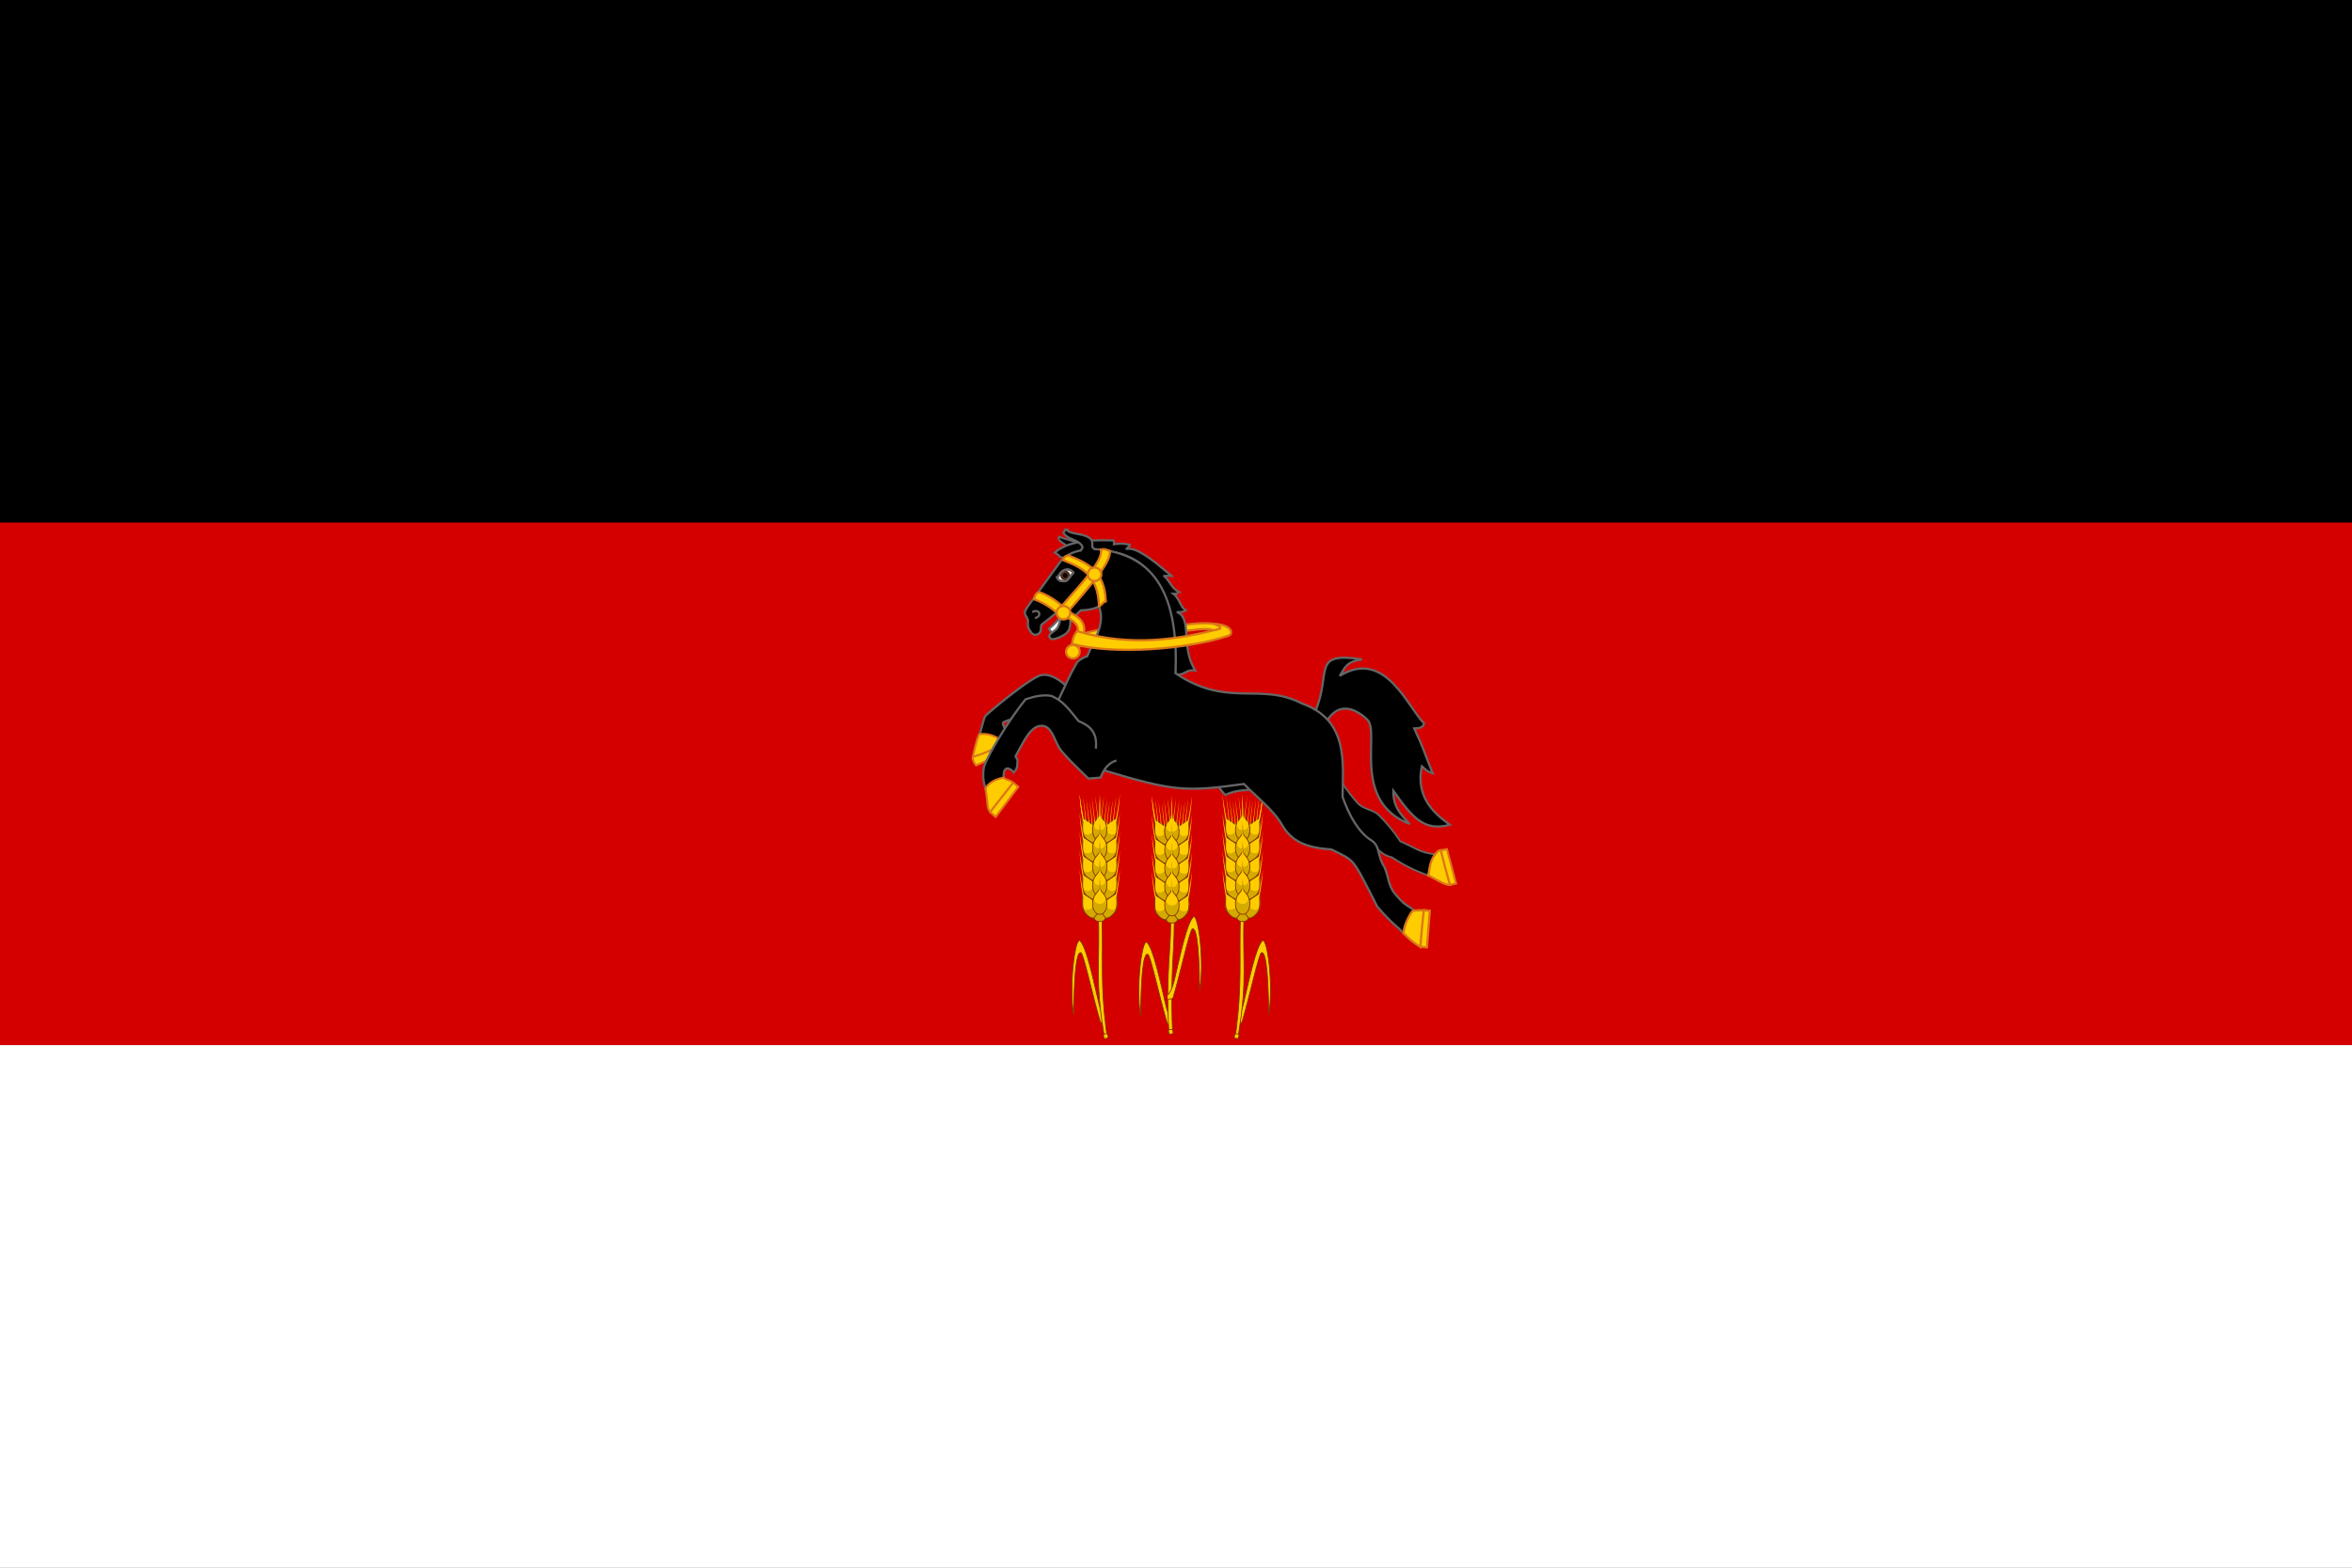 <?xml version="1.0" encoding="UTF-8"?>
<svg width="603" height="402" version="1.1" xmlns="http://www.w3.org/2000/svg" xmlns:xlink="http://www.w3.org/1999/xlink">
 <rect width="100%" height="100%" fill="#808080" stroke="none"/>
 <path d="m0 0h603v136h-603z"/>
 <path d="m0 134h603v134h-603z" fill="#d40000"/>
 <path d="m0 268h603v134h-603z" fill="#fff"/>
 <use transform="matrix(-1 0 0 1 600.54 2.9e-6)" xlink:href="#ck"/>
 <g transform="matrix(.281 .025 -.025 .281 250.74 116.65)">
  <path d="m89.629 137c-2.65 4.005-5.576 9.147-11.552 14.735 2.593 3.262 3.533 3.187 5.444 4.12" fill="#fff" fill-rule="evenodd" stroke="#666" stroke-width="2"/>
  <path d="m193.82 144.54c16.384-3.555 35.989-9.433 36.571-.729.205 3.068 6.032.092 8.838.06 4.446-2.456 4.34-6.481-.285-7.942-14.796-3.622-20.611-2.405-46.054 2.646z" fill="#fc0" fill-rule="evenodd" stroke="#db7717" stroke-width="2"/>
  <path d="m406.88 330.95c16.593 8.795 26.622 11.432 34.622 13.554.813-11.534 1.402-10.322 4.348-19.551-15.466-1.048-16.14-3.578-32.47-9.106-7.017-8.973-14.031-15.576-21.119-21.694-5.989-5.169-14.376-3.837-20.518-9.449-9.677-8.842-16.685-18.716-23.763-25.047l1.87 27.421c11.436 5.798 19.88 24.544 27.84 27.058 9.634 3.007 16.933 15.493 29.189 16.815z" fill-rule="evenodd" stroke="#666" stroke-width="1.626"/>
  <path d="m240.31 278.17c4.654 2.005 5.703 5.69 10.933 9.743 7.894-4.525 14.127-5.409 20.747-6.362-2.147-4.689-4.022-10.962-4.022-10.962" fill-rule="evenodd" stroke="#666" stroke-width="2"/>
  <path d="m99.769 72.413c-5.205-2.448-15.275-3.15-19.666-4.867-.937 1.197-1.631 3.778 10.879 8.768" fill-rule="evenodd" stroke="#666" stroke-width="1.844"/>
  <path d="m97.753 201.56s-11.944-9.937-22.252-7.412c-7.805 1.913-33.336 26.271-47.255 40.86-2.139 2.243-2.469 12.202-4.881 19.835 7.753-1.798 12.431-.775 18.289 1.704 3.104-6.154 3.158-7.384 4.809-10.458-.646-2.143-2.933-4.235-2.206-5.525 1.059-1.879 5.304-2.361 8.253-4.905 7.95-6.861 18.636-20.002 25.223-20.465 7.189-.504 12.677 10.445 19.06 17.748" fill-rule="evenodd" stroke="#666" stroke-width="2"/>
  <path d="m326.13 204.51c11.594-36.14-8.994-53.4 37.9-50.282-13.739 3.325-14.563 8.238-18.782 16.726 38.98-29.36 65.071 24.501 80.262 36.268-1.016 4.109-4.221 4.748-8.597 5.282 11.737 20.315 9.958 19.137 20.286 39.065-5.888-1.695-3.137-.143-10.29-5.361-3.911 29.703 17.411 43.18 29.945 50.64-23.01 8.811-35.291-4.531-53.86-26.229.91 13.593 7.737 20.292 17.422 28.814-55.057-16.297-33.701-80.8-46.731-91.145-14.858-11.796-30.617-12.508-38.261 8.866" fill-rule="evenodd" stroke="#666" stroke-width="2"/>
  <path d="m196.11 182.98c-6.638-113.12-67.342-116.8-110.37-96.437-6.114-1.338-1.452-.768-8.381-4.376 14.294-14.374 41.004-14.766 52.261-15.654.338 1.916.673-.338.601 3.406 4.697-1.011 8.248-1.659 14.526-.814-.286 1.827-1.479 2.254-3.196 4.359 9.864-4.68 34.791 14.749 43.156 20.38-4.377.04-3.074.88-7.099.631 5.374 2.616 7.973 10.767 15.377 13.519-3.009.971.814 1.713-4.852 2.061 5.934 3.729 7.552 12.022 12.489 13.886-1.752 1.536-3.371 2.226-8.082 2.303 15.124 4.145 5.801 31.251 21.489 51.364-4.279-.158-6.406 1.026-8.394 2.312-2.26 1.462-4.341 3.057-9.203 2.964" fill-rule="evenodd" stroke="#666" stroke-width="2"/>
  <path d="m149.06 149.79c-15.783 3.811-29.904 8.675-42.185 12.988-5.018-.787-6.295-4.605-2.448-7.561 12.136-4.899 27.555-9.53 44.182-13.265z" fill="#fc0" fill-rule="evenodd" stroke="#db7717" stroke-width="1.844"/>
  <path d="m85.918 60.446c-1.801 1.758-2.917 2.683-1.855 3.8 4.043 4.761 10.731 4.259 15.274 7.698 4.445 3.365 2.247 4.25 1.319 6.337-6.156 1.28-14.678 7.05-15.966 9.222-8.846 14.921-18.893 31.426-27.083 45.196-5.339 8.976-.66 7.776 1.099 13.386-.259 6.398 1.67 7.919 4.254 10.937 2.651 2.575 6.807.683 7.684-2.025.881-2.72-.559-5.455.821-6.715 7.73-7.05 13.086-12.755 16.153-15.505.538 8.194.022 13.249-1.787 17.223-1.448 3.182-6.403 5.302-6.827 8.152-.192 1.295 2.039 2.81 3.04 2.734 3.679-.281 9.932-4.326 11.297-5.58 4.512-4.142 3.624-7.578 3.718-13.776 5.228-4.802 8.502-9.078 8.502-9.078s9.698-.721 16.15-5.025c7.828 15.958-2.763 32.845-6.668 46.103-4.016 1.561-7.774 4.673-8.956 6.935-5.904 12.859-6.833 17.076-15.454 40.001-.848 4.709 20.788 38.259 48.427 54.937 65.449 13.545 76.339 12.994 128.18 1.109 10.633 9.38 28.64 20.851 37.782 33.914 9.677 13.827 22.376 18.77 46.695 18.343 22.854 9.152 18.469 4.058 46.147 48.114 15.361 15.084 19.855 16.061 25.721 21.899.663-14.191 4.812-12.429 11.978-18.949-12.87-8.64-11.72-4.721-23.927-17.259-5.824-7.01-5.633-12.559-10.371-21.903-8.209-10.368-5.24-18.855-14.453-23.538-11.574-5.884-21.791-20.183-29.235-36.932-2.581-30.815-.571-69.745-44.097-81.18-40.219-16.352-66.764 10.447-117.12-17.212-3.21-67.142-25.529-107.32-83.41-105.92-4.726-2.512.57-6.156-5.937-10.061-8.021-3.638-16.209-.936-21.103-5.382z" fill-rule="evenodd" stroke="#666" stroke-width="2"/>
  <path d="m61.779 138.01c6.162-4.533 9.569 3.211 2.897 5.113" fill-rule="evenodd" stroke="#666" stroke-width="2"/>
  <path d="m85.505 88.447c16.556 5.055 32.722 9.487 36.207 38.983 1.399-.036 3.119-4.443 5.794-5.128-3.629-28.628-21.187-33.527-37.403-38.513-1.818.507-4.257 1.083-4.598 4.657z" fill="#fc0" fill-rule="evenodd" stroke="#db7717" stroke-width="2"/>
  <path d="m118.81 75.796c3.172 9.292-13.407 30.431-31.384 54.976 2.969 2.079 4.011 2.453 6.775 3.638 21.496-29.627 34.904-48.72 32.89-58.03-2.894-.605-4.668-1.965-8.281-.584z" fill="#fc0" fill-rule="evenodd" stroke="#db7717" stroke-width="2"/>
  <path d="m62.256 126.1c.748-4.454 1.411-5.174 3.818-6.807 6.617 1.157 17.161 6.407 23.221 11.519-2.381 3.626-2.662 3.35-4.21 6.69-5.779-4.836-14.903-9.408-22.829-11.402z" fill="#fc0" fill-rule="evenodd" stroke="#db7717" stroke-width="2"/>
  <path d="m93.321 139.67c6.491 3.874 16.909 5.243 7.578 25.058 2.028 2.012 2.362 2.325 5.471 2.567 11.384-25.567-3.879-28.592-11.14-32.608" fill="#fc0" fill-rule="evenodd" stroke="#db7717" stroke-width="2"/>
  <path d="m121.22 97.622c.588 3.333-1.675 6.518-5.055 7.114-3.38.596-6.596-1.623-7.183-4.956-.588-3.333 1.675-6.518 5.055-7.114s6.596 1.623 7.183 4.956z" fill="#fc0" stroke="#db7717" stroke-width="2"/>
  <path d="m96.179 134.94c.588 3.333-1.675 6.518-5.055 7.114-3.38.596-6.596-1.623-7.183-4.956-.588-3.333 1.675-6.518 5.055-7.114 3.38-.596 6.596 1.623 7.183 4.956z" fill="#fc0" stroke="#db7717" stroke-width="2"/>
  <path d="m107.85 169.5c.588 3.333-1.675 6.517-5.055 7.113-3.38.596-6.596-1.623-7.184-4.955-.588-3.333 1.676-6.518 5.056-7.114 3.38-.596 6.596 1.623 7.183 4.956z" fill="#fc0" stroke="#db7717" stroke-width="2"/>
  <path d="m100.32 163.53c.38-6.015 1.022-7.383 3.469-11.95 51.507 10.53 94.707-1.755 126.95-12.798 2.822-.967 5.218-2.074-2.963-4.778 16.026-.628 18.067 7.534 13.625 9.483-35.729 15.675-101.54 26.827-141.07 20.043z" fill="#fc0" fill-rule="evenodd" stroke="#db7717" stroke-width="2"/>
  <path d="m19.419 274.68c.713 2.305 1.621 4.576 3.853 6.613l26.89-15.104-4.312-5.956" fill="#fc0" fill-rule="evenodd" stroke="#db7717" stroke-width="1.844"/>
  <path d="m19.571 273.96c1.834-14.713 3.621-21.114 4.294-21.291 7.43-1.31 13.524-.542 24.075 6.022-11.825 7.279-16.622 10.498-28.369 15.269z" fill="#fc0" stroke="#db7717" stroke-width="1.844"/>
  <path d="m130.29 256.47c.457-16.674-9.429-20.876-17.736-23.527-10.783-10.975-15.505-16.799-26.637-20.651-7.42-.586-14.393 1.362-23.137 5.125-12.502 18.014-31.679 56.979-32.343 65.544-.662 8.531 1.377 13.737 3.352 19.008 5.434-4.748 9.386-7.534 15.416-11.865-1.794-13.141 6.758-7.986 8.707-5.454 2.948-3.656 2.602-5.62 2.491-9.585-.111-3.966-.324-1.837-2.205-5.098 6.185-13.83 10.889-28.638 20.875-29.812 8.896-1.046 12.422 10.297 17.514 17.817 4.223 6.237 23.245 21.081 29.439 26.166 3.664-.702 6.876-1.016 10.897-1.921 2.875-10.371 8.037-14.809 13.002-16.665" fill-rule="evenodd" stroke="#666" stroke-width="2"/>
  <path d="m81.629 105.34c3.309-8.279 6.456-8.436 8.912-8.889 3.502.182 5.21 2.366 5.21 2.366s-.385 1.141-1.439 2.168c-1.279 1.246-2.653 6.445-6.279 6.513-2.981.056-3.992.133-6.404-2.159z" fill="#fff" fill-rule="evenodd" stroke="#666" stroke-width="1.844"/>
  <path d="m39.607 322.36 5.506 4.019 18.09-29.097c-2.851-2.107-4.897-3.44-6.947-4.473-2.07-1.043-5.159-.97-7.057-2.7-10.561 2.619-15.433 9.648-15.507 11.343 4.438 18.217 2.333 15.478 5.915 20.909z" fill="#fc0" stroke="#db7717" stroke-width="1.844px"/>
  <circle transform="rotate(-10)" cx="69.532" cy="115.99" r="3.228" fill-rule="evenodd" stroke="#502d16" stroke-linecap="square" stroke-linejoin="round" stroke-width="2.4" style="paint-order:normal"/>
  <path d="m81.629 105.34c3.309-8.279 6.456-8.436 8.912-8.889 3.502.182 5.21 2.366 5.21 2.366s-.385 1.141-1.439 2.168c-1.279 1.246-2.653 6.445-6.279 6.513-2.981.056-3.992.133-6.404-2.159z" fill="none" stroke="#666" stroke-width="2"/>
  <path d="m39.699 322.46 18.254-28.167" fill="none" stroke="#db7717" stroke-width="2"/>
  <path d="m440.03 409.74h6.048l-.378-33.451h-5.48" fill="#fc0" fill-rule="evenodd" stroke="#db7717" stroke-width="2"/>
  <path d="m430.39 377.81c.49-.28 3.742-.992 9.827-1.512-.236 8.976-.378 23.481-.189 33.64-6.992-3.449-12.331-7.607-16.442-11.15.791-12.012 5.831-20.422 6.804-20.978z" fill="#fc0" fill-rule="evenodd" stroke="#db7717" stroke-width="2"/>
  <path d="m461.88 351.3 5.392-1.762-11.053-30.367-5.102 1.455" fill="#fc0" fill-rule="evenodd" stroke="#db7717" stroke-width="1.844"/>
  <path d="m441.5 344.51c5.386 1.81 16.139 7.869 20.372 6.795-2.832-6.76-8.9-24.135-11.182-30.723-3.3.592-3.664 3.636-4.842 4.377-4.448 7.595-3.685 13.737-4.348 19.551z" fill="#fc0" fill-rule="evenodd" stroke="#db7717" stroke-width="2"/>
 </g>
 <g id="ck" transform="matrix(.207 0 0 .207 263.46 179.65)">
  <path d="m96.375 400.66c-.864-2.61-5.57-.058-6.47-3.07-9.379-31.399-20.513-84.361-23.97-85.287-3.545-.95-8.276 9.246-8.88 77.092-6.008-36.563 1.536-93.822 7.358-92.262 8.536 6.748 17.725 52.748 23.873 78.149 3.712 15.339 5.573 13.908 7.804 19.662" fill="#fc0" stroke="#803300"/>
  <path d="m87.549 265.2h4.49c1.818 59.378-2.51 86.182 6.415 151.08l-3.395.275c-12.45-72.838-5.007-93.27-7.51-151.35z" fill="#fc0" stroke="#803300" stroke-miterlimit="32"/>
  <g transform="translate(-46.711,-87.052)">
   <g id="g" transform="matrix(.311 -.218 .218 .311 -137.6 301.87)" stroke-width="2">
    <path transform="scale(1.575)" d="m412.15 147.46c-7.354 10.533-17.748 19.183-19.046 33.217-.229 13.964 5.239 23.969 14.896 23.969 9.658 0 15.125-10.005 14.896-23.969-1.12-14.14-5.852-20.51-10.402-33.51z" fill="#fc0"/>
    <path transform="scale(1.575)" d="m396.31 168.88c-7.471 14.744-1.148 36.532 11.688 35.771 12.835.76 19.44-22.475 11.97-37.219 1.164 4.344-.861 15.692-11.97 15.692s-12.851-9.9-11.688-14.244z" fill="#d4aa00"/>
    <path transform="scale(1.575)" d="m413.68 145.06c-3.334 8.142-19.283 21.526-20.575 35.616-.229 13.964 5.239 23.969 14.896 23.969 9.658 0 15.125-10.005 14.896-23.969 1.631-10.812-11.855-30.233-9.217-35.616z" fill="none" stroke="#803300" stroke-width="2"/>
    <path d="m666.01 196.28c-7.337 15.486-16.1 29.731-22.009 46.458l2.609 1.381c11.124-26.841 25.992-56.442 39.139-82.715z" fill="#fc0"/>
   </g>
   <g id="kk">
    <path d="m136.05 226.01c-2.126 8.363-8.238 10.98-8.906 20.065-.137 8.349 3.132 14.331 8.906 14.331 5.774 0 9.043-5.982 8.906-14.331-.604-11.486-5.578-7.605-8.909-20.065z" fill="#fc0"/>
    <path d="m129.06 239.02c-4.467 8.815-.686 21.842 6.988 21.387 7.674.455 11.454-12.572 6.988-21.387.696 2.597-.346 8.516-6.988 8.516-6.642 0-7.684-5.919-6.988-8.516z" fill="#d4aa00"/>
    <path d="m136.06 226.01c-.393 7.67-7.857 7.626-8.906 20.065-.137 8.349 3.132 14.331 8.906 14.331 5.774 0 9.043-5.982 8.906-14.331-1.049-12.438-8.592-12.381-8.906-20.065z" fill="none" stroke="#803300" stroke-miterlimit="32"/>
    <path d="m136.64 230.86-.554-28.459c.133 7.239-.565 21.229-.624 28.454z" fill="#fc0"/>
   </g>
   <g id="kp">
    <use xlink:href="#g"/>
    <use y="23.319" xlink:href="#g"/>
    <use y="46.638" xlink:href="#g"/>
    <use y="69.957" xlink:href="#g"/>
    <use y="93.276" xlink:href="#g"/>
   </g>
   <use id="k3" xlink:href="#kk"/>
   <use transform="matrix(-1,0,0,1,272.07,0)" xlink:href="#kp"/>
   <path d="m136.05 347.09-6.846 8.6c-.597 1.118.562 4.317 5.053 4.941h3.587c4.491-.623 5.65-3.823 5.053-4.941z" fill="#d4aa00" stroke="#803300"/>
   <use xlink:href="#k3"/>
   <g id="k2">
    <use x="8" y="5" xlink:href="#h"/>
    <use x="4" y="3" xlink:href="#h"/>
    <path id="h" d="m118.31 237.35.837-.005c.051-6.534-3.105-26.03-3.733-31.352.801 10.82 2.791 22.241 2.896 31.356z" fill="#fc0"/>
    <use x="15" y="-1" xlink:href="#h"/>
    <use x="11" y="2" xlink:href="#h"/>
   </g>
   <use y="22.854" xlink:href="#k3"/>
   <use y="45.708" xlink:href="#k3"/>
   <use y="68.561" xlink:href="#k3"/>
   <use y="91.415" xlink:href="#k3"/>
   <use transform="matrix(-1,0,0,1,271.7,0)" xlink:href="#k2"/>
  </g>
  <path d="m96.733 412.83c1.087-.216 2.326.193 2.52 1.284l.431 2.417c.194 1.091-.009 1.315-1.073 1.625l-1.732.504c-1.064.309-1.825.128-2.167-.926l-.63-1.938c-.342-1.054-.21-2.467.877-2.683.708-.119 1.298-.212 1.775-.282z" fill="#fc0" stroke="#803300" stroke-linecap="round" stroke-miterlimit="32"/>
 </g>
 <g transform="matrix(.282 0 0 .282 131.15 123.92)">
  <path d="m600.73 493.05c-.633-1.913-4.083-.042-4.743-2.251-6.876-23.019-15.039-61.847-17.573-62.526-2.599-.696-6.067 6.778-6.51 56.518-4.404-26.805 1.126-68.783 5.395-67.639 6.258 4.947 12.995 38.671 17.502 57.293 2.722 11.245 4.086 10.196 5.721 14.415" fill="#fc0" stroke="#803300" stroke-width=".733"/>
  <path d="m599.05 386.66h3.292c1.129 36.872-3.802 54.532-1.397 111.73l-3.369.027c-3.36-56.345 3.023-75.826 1.474-111.75z" fill="#fc0" stroke="#803300" stroke-miterlimit="32" stroke-width=".733"/>
  <path d="m596.61 470c.633-1.913 4.224-.098 4.883-2.307 6.876-23.019 15.039-61.847 17.573-62.526 2.599-.696 6.067 6.778 6.51 56.518 4.404-26.805-1.126-68.783-5.395-67.639-6.258 4.947-12.995 38.671-17.502 57.293-2.363 9.765-3.703 10.259-5.086 12.982-.21.413-.748.746-1.104.684" fill="#fc0" stroke="#803300" stroke-width=".733"/>
  <g transform="matrix(.733 0 0 .733 500.62 135.5)">
   <g transform="matrix(.311 -.218 .218 .311 -137.6 301.87)" stroke-width="2">
    <path transform="scale(1.575)" d="m412.15 147.46c-7.354 10.533-17.748 19.183-19.046 33.217-.229 13.964 5.239 23.969 14.896 23.969 9.658 0 15.125-10.005 14.896-23.969-1.12-14.14-5.852-20.51-10.402-33.51z" fill="#fc0"/>
    <path transform="scale(1.575)" d="m396.31 168.88c-7.471 14.744-1.148 36.532 11.688 35.771 12.835.76 19.44-22.475 11.97-37.219 1.164 4.344-.861 15.692-11.97 15.692s-12.851-9.9-11.688-14.244z" fill="#d4aa00"/>
    <path transform="scale(1.575)" d="m413.68 145.06c-3.334 8.142-19.283 21.526-20.575 35.616-.229 13.964 5.239 23.969 14.896 23.969 9.658 0 15.125-10.005 14.896-23.969 1.631-10.812-11.855-30.233-9.217-35.616z" fill="none" stroke="#803300" stroke-width="2"/>
    <path d="m666.01 196.28c-7.337 15.486-16.1 29.731-22.009 46.458l2.609 1.381c11.124-26.841 25.992-56.442 39.139-82.715z" fill="#fc0"/>
   </g>
   <g>
    <path d="m136.05 226.01c-2.126 8.363-8.238 10.98-8.906 20.065-.137 8.349 3.132 14.331 8.906 14.331 5.774 0 9.043-5.982 8.906-14.331-.604-11.486-5.578-7.605-8.909-20.065z" fill="#fc0"/>
    <path d="m129.06 239.02c-4.467 8.815-.686 21.842 6.988 21.387 7.674.455 11.454-12.572 6.988-21.387.696 2.597-.346 8.516-6.988 8.516-6.642 0-7.684-5.919-6.988-8.516z" fill="#d4aa00"/>
    <path d="m136.06 226.01c-.393 7.67-7.857 7.626-8.906 20.065-.137 8.349 3.132 14.331 8.906 14.331 5.774 0 9.043-5.982 8.906-14.331-1.049-12.438-8.592-12.381-8.906-20.065z" fill="none" stroke="#803300" stroke-miterlimit="32"/>
    <path d="m136.64 230.86-.554-28.459c.133 7.239-.565 21.229-.624 28.454z" fill="#fc0"/>
   </g>
   <g>
    <use xlink:href="#g"/>
    <use y="23.319" xlink:href="#g"/>
    <use y="46.638" xlink:href="#g"/>
    <use y="69.957" xlink:href="#g"/>
    <use y="93.276" xlink:href="#g"/>
   </g>
   <use xlink:href="#kk"/>
   <use transform="matrix(-1,0,0,1,272.07,0)" xlink:href="#kp"/>
   <path d="m136.05 347.09-6.846 8.6c-.597 1.118.562 4.317 5.053 4.941h3.587c4.491-.623 5.65-3.823 5.053-4.941z" fill="#d4aa00" stroke="#803300"/>
   <use xlink:href="#k3"/>
   <g>
    <use x="8" y="5" xlink:href="#h"/>
    <use x="4" y="3" xlink:href="#h"/>
    <path d="m118.31 237.35.837-.005c.051-6.534-3.105-26.03-3.733-31.352.801 10.82 2.791 22.241 2.896 31.356z" fill="#fc0"/>
    <use x="15" y="-1" xlink:href="#h"/>
    <use x="11" y="2" xlink:href="#h"/>
   </g>
   <use y="22.854" xlink:href="#k3"/>
   <use y="45.708" xlink:href="#k3"/>
   <use y="68.561" xlink:href="#k3"/>
   <use y="91.415" xlink:href="#k3"/>
   <use transform="matrix(-1,0,0,1,271.7,0)" xlink:href="#k2"/>
  </g>
  <path d="m599.3 496.66c.797-.159 1.705.142 1.847.941l.316 1.772c.143.8-.007.964-.787 1.191l-1.27.37c-.78.227-1.338.094-1.589-.679l-.462-1.421c-.251-.773-.154-1.808.643-1.967.519-.087.952-.156 1.301-.207z" fill="#fc0" stroke="#803300" stroke-linecap="round" stroke-miterlimit="32" stroke-width=".733"/>
 </g>
</svg>
